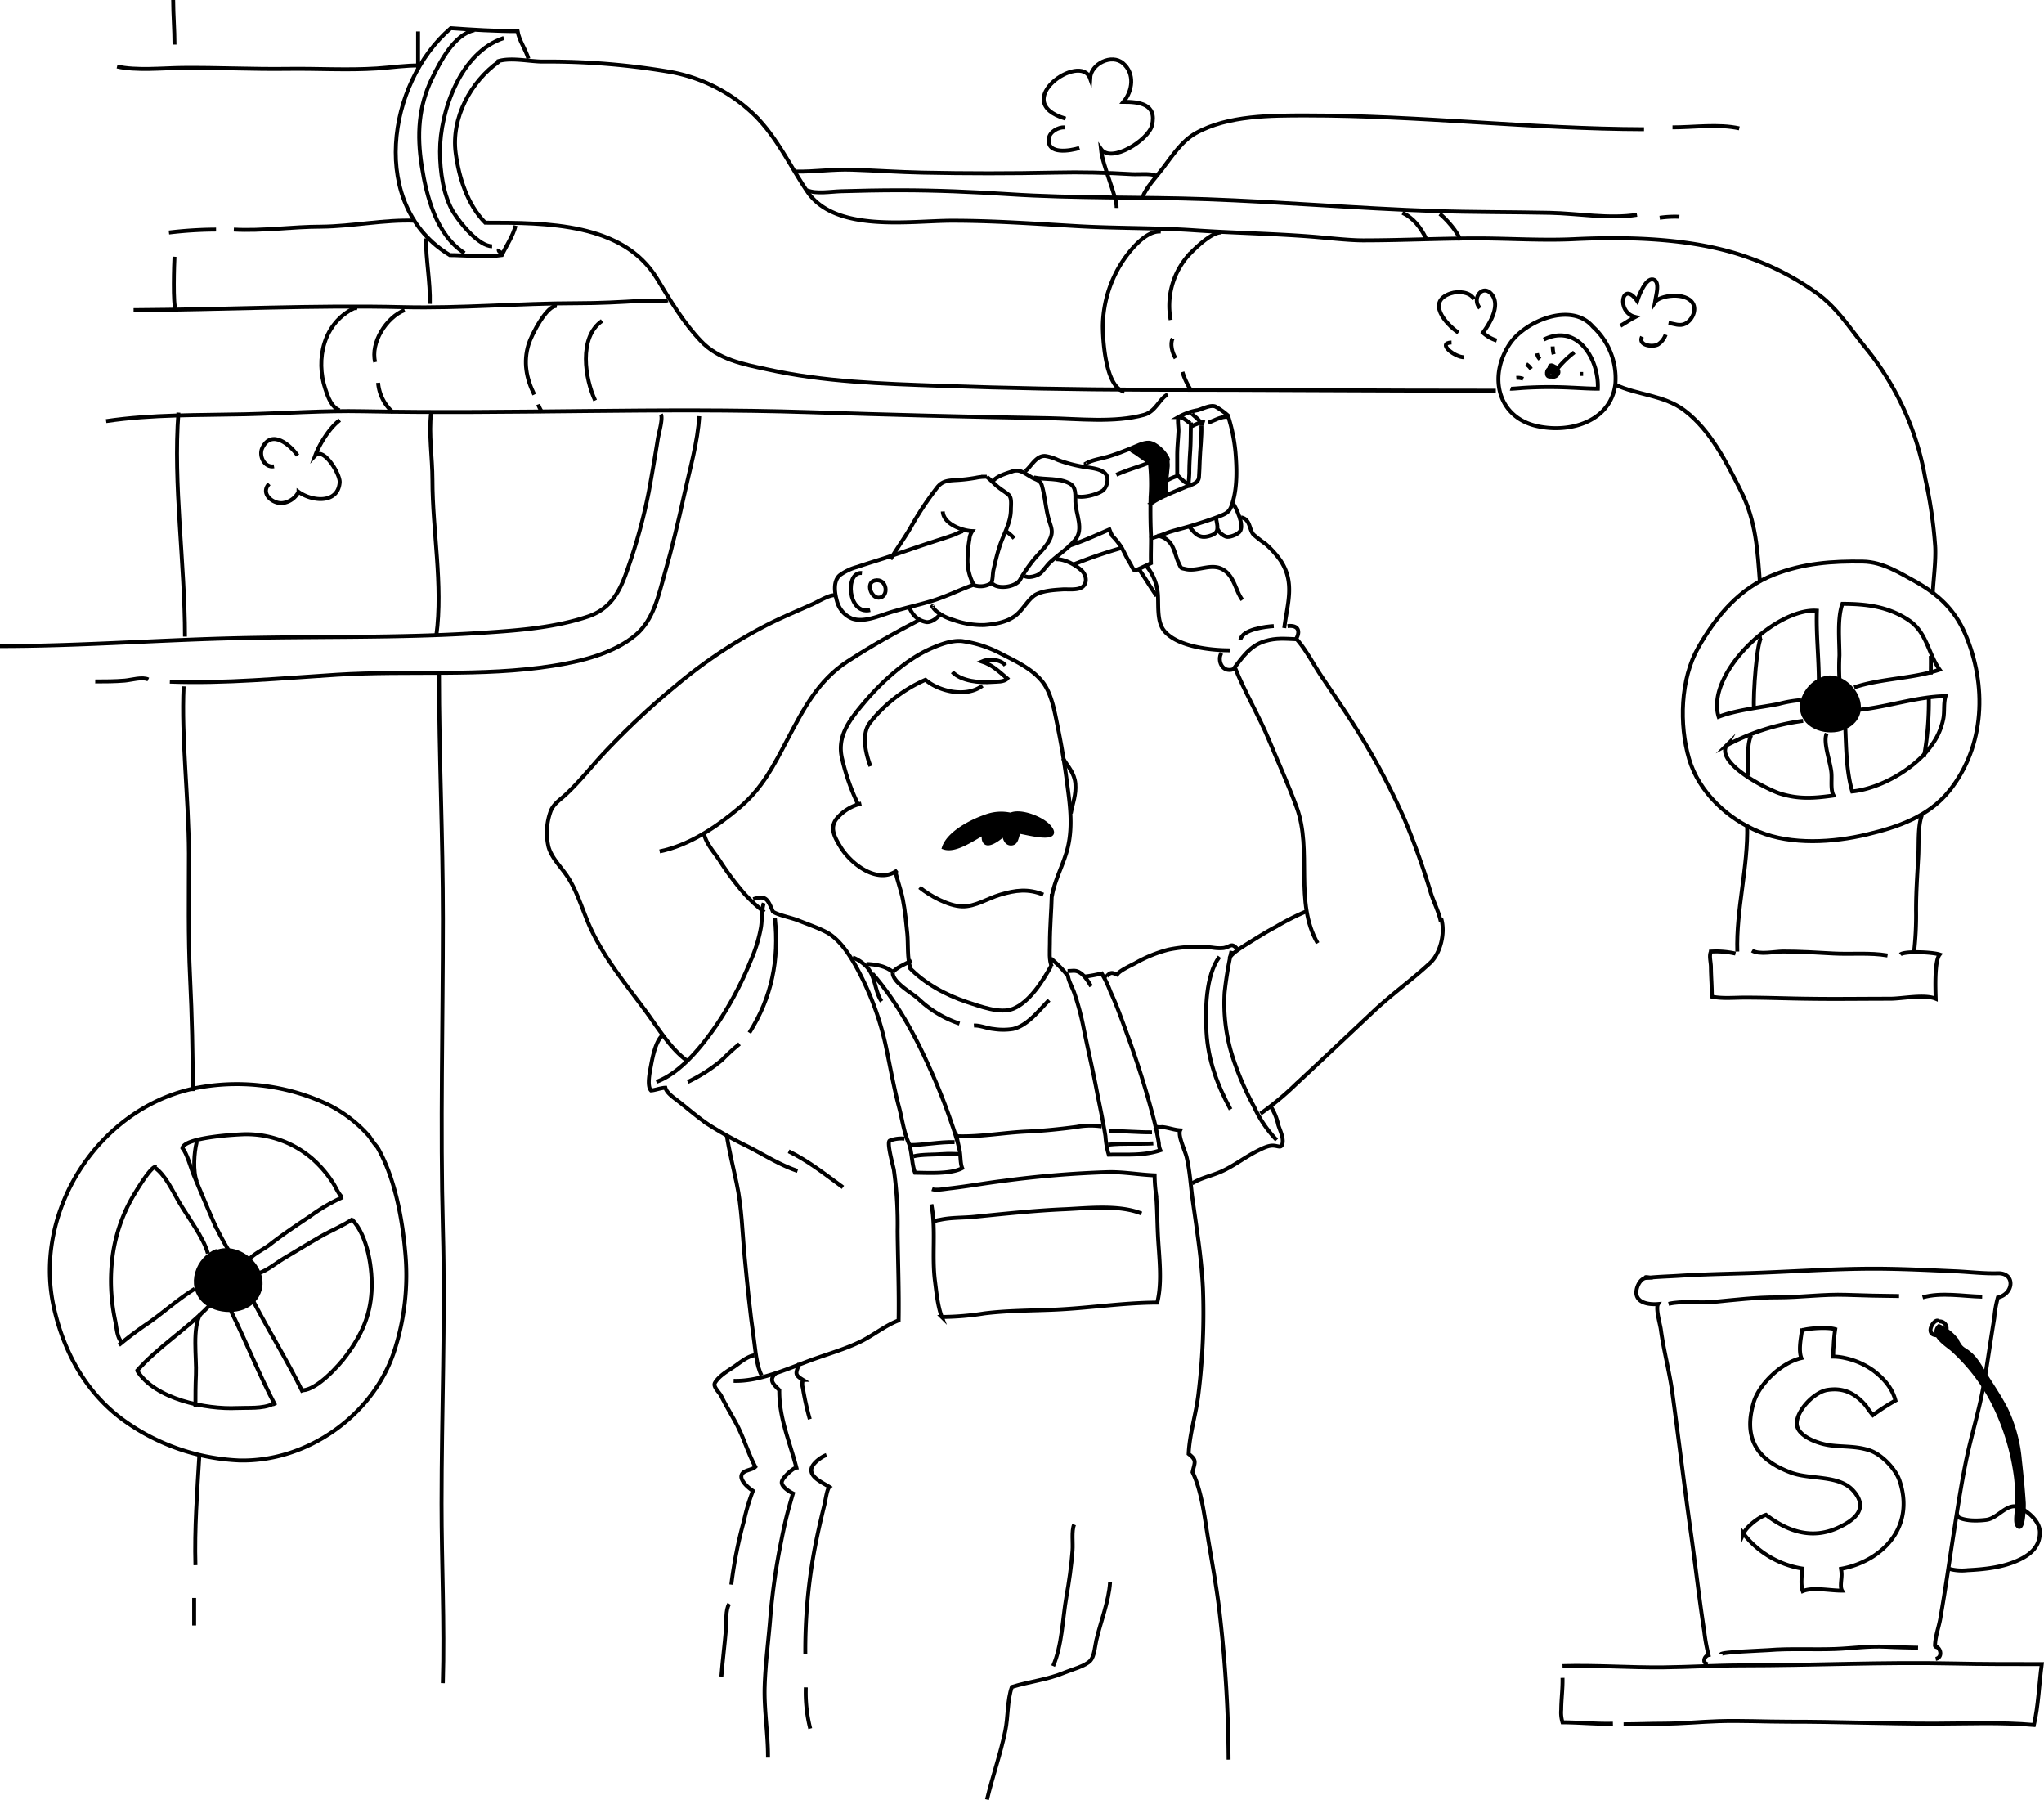 <svg id="Слой_2" data-name="Слой 2" xmlns="http://www.w3.org/2000/svg" viewBox="0 0 520.32 458.12"><defs><style>.cls-1{fill:none;}.cls-1,.cls-2{stroke:#000;stroke-miterlimit:10;}</style></defs><title>doc_2</title><path class="cls-1" d="M240,130.17c.12,3.17,4.93,4.91,7.5,5a4.16,4.16,0,0,0-.71,2.05,30,30,0,0,0-.46,4.43,13.09,13.09,0,0,0,1.59,7.27,5.11,5.11,0,0,0,4.41-.5c.47-1,.32-2.33.58-3.44.44-1.92.9-3.92,1.51-5.79,1-3.22,2.91-6.09,2.91-9.51,0-1.11.3-3-.58-3.76s-2.08-1.44-3-2.25-1.7-1.66-2.56-2.34a12.5,12.5,0,0,0-2.73.25,40.45,40.45,0,0,1-5.38.61c-2,.13-3.25.29-4.51,1.85a81.38,81.38,0,0,0-6.8,10.29c-1.61,2.74-3.48,5.28-5.08,8"/><path class="cls-1" d="M252.83,122.33c1.16-1.24,3.17-1.8,4.75-2.33a3.18,3.18,0,0,1,1.92-.17c1.29.36,2.56,1.45,3.82,2,1,.44,1.6.67,1.91,1.76.81,2.87.95,5.89,1.79,8.76.43,1.48,1,2.54.56,4.06-.68,2.27-2.92,4.21-4.41,6a39.19,39.19,0,0,0-3.54,5.18c-1.08,1.77-5.42,2.49-7,.95"/><path class="cls-1" d="M258.17,137a13.49,13.49,0,0,0-2-1.75"/><path class="cls-1" d="M263.17,121.5c2.93.62,6.48.06,9.17,1.57,1.68.94,1.36,2.93,1.41,4.63.1,3.26,2.24,6.94-.08,9.74-1.78,2.14-4.15,3.63-6.18,5.5-1,.91-1.7,2.11-2.72,3-.83.68-3.15,1.31-4,.6"/><path class="cls-1" d="M260.92,119.92c1.43-.9,2.79-4.13,5.24-3.86a11.3,11.3,0,0,1,3.13,1,34.77,34.77,0,0,0,6.06,1.65c1.75.4,5.83.38,6.5,2.66a3.89,3.89,0,0,1-1,3.38c-1.33,1.08-5.36,2.15-7,1.46"/><path class="cls-1" d="M245.08,135.17a21.09,21.09,0,0,0-2.11.89c-1.89.7-3.83,1.29-5.75,1.92-3.41,1.11-6.78,2.29-10.17,3.44-2.92,1-5.89,1.85-8.81,2.85a13.38,13.38,0,0,0-4.46,2.12c-1.82,1.57-1.27,4.71-.68,6.74a6.55,6.55,0,0,0,3.81,4.29c3,1.06,6.82-.67,9.64-1.55,3.45-1.08,7-1.84,10.46-2.87,3.65-1.09,7.06-2.8,10.57-4.08"/><path class="cls-1" d="M219.42,145.83c-4.41-.44-3.65,10.73,2.08,9.42"/><path class="cls-1" d="M222.67,147.75c-2.29.5-1,4.39,1,4.36C226.42,152.08,225.89,147,222.67,147.75Z"/><path class="cls-1" d="M231.58,154.83a7.49,7.49,0,0,0,1.1,1.76,5.36,5.36,0,0,0,3.28,1.74c1.45,0,2.89-1.28,3.71-2.41"/><path class="cls-1" d="M237.42,154.42c-.06,0,0-.2-.09-.09,1,1.74,3.53,2.91,5.36,3.44a21.83,21.83,0,0,0,7.83,1.3c2.75-.22,5.86-.71,8.07-2.48,1.67-1.34,2.74-3.37,4.32-4.74,1.77-1.53,5.3-1.69,7.49-1.84,1.39-.1,4,.29,5.18-.67,1.38-1.15.85-3.16-.27-4.17-1.61-1.47-4.32-2.95-6.56-2.84"/><path class="cls-1" d="M276.5,118.08c-.09,0-.17.08-.16-.07,1.68-1,3.88-1.24,5.73-1.8s3.84-1.31,5.71-2.06c1.27-.52,3.23-1.56,4.67-1.49,1.72.08,4.32,2.57,4.88,4.26-.23.43,0,1.16-.06,1.71-.1,1.22-.26,2.45-.39,3.68s.05,3-.46,4.11"/><path class="cls-1" d="M284.17,120.83c2.2-1,4.52-1.71,6.81-2.51a12.75,12.75,0,0,1,3-.82"/><path class="cls-1" d="M272.08,138.92c3.47-1.11,7-2.74,10.34-4.17a14.87,14.87,0,0,0,.72,1.63,18.3,18.3,0,0,1,2.47,3.13c.67,1.25,1.25,2.54,2,3.74.31.48.77,1.63,1.21,1.92.05.19,3.58-1.55,4.17-1.84-.08-2.43.07-4.86,0-7.31-.15-3.15-.16-6.41-.09-9.56a47.87,47.87,0,0,0-.2-8.88c-1.71-.78-3.06-2.17-4.75-3"/><path class="cls-1" d="M273.25,143.67a121.45,121.45,0,0,1,12.08-4.17"/><path class="cls-1" d="M297,122.33a10.27,10.27,0,0,1,2.67-1.16v-5.29c0-2,.22-4,.32-6,.06-1.06-.3-2.84,0-3.74a15.27,15.27,0,0,1,4.9-1.75c1.3-.36,3.28-1.44,4.52-.92a17.59,17.59,0,0,1,3.16,2.25A44,44,0,0,1,314.5,115c.34,4,.47,8.49-.58,12.35-.71,2.61-1.11,3.1-3.39,4s-4.56,1.62-6.86,2.33c-2.05.64-4.15,1.14-6.2,1.78a44.54,44.54,0,0,1-4.8,1.64"/><path class="cls-1" d="M293.33,128c-.11,0-.1.12-.23.07,2.65-1.8,5.8-2.88,8.72-4.15,1.35-.59,3.27-.83,3.39-2.52.1-1.35.14-2.75.19-4.11.1-3,.52-6.08.43-9"/><path class="cls-1" d="M307.58,107.58c1.51-.59,3.32-1.63,5-1.5"/><path class="cls-1" d="M303,107.75c-.74-.45-1.72-1.56-2.67-1.5"/><path class="cls-1" d="M299.75,120.92a14.81,14.81,0,0,0,1.91,1.79,5.7,5.7,0,0,1,.92.62c0-1,.16-2,.17-3.12,0-1.83.11-3.69.23-5.52.16-2.41.11-4.79.19-7.19"/><path class="cls-1" d="M303.25,105.08c-.07,0-.16-.14-.12,0,.83.81,2.69,2,2.79,3.26"/><path class="cls-1" d="M306.67,107.5c-.77-.26-2.6.6-3.34,1"/><path class="cls-1" d="M233.92,157.83c-6.17,3.2-12.31,6.67-18.15,10.47-7.52,4.88-11.24,12.16-15.32,19.89-3.49,6.64-6.35,12.35-12.16,17.29s-12.89,9.67-20.37,11.19"/><path class="cls-1" d="M212.42,151.5c-1.27-.14-4.15,1.6-5.49,2.21-3.58,1.61-7.23,3.12-10.74,4.85a123.52,123.52,0,0,0-24.22,16,196.86,196.86,0,0,0-18.36,17.24c-3.26,3.51-6.09,7.16-9.63,10.45-1.42,1.32-3,2.26-3.78,4.14a15.85,15.85,0,0,0-.57,9.14c.87,3.06,3.45,5.3,5.11,8,2.5,4,3.76,8.86,5.79,13.12,3.58,7.54,8.86,13.94,13.79,20.61,3.24,4.39,6.39,9.78,10.93,12.94"/><path class="cls-1" d="M219.25,204.5a11.48,11.48,0,0,0-6.39,4c-1.72,2.33-.29,4.76,1.12,7.07,2.61,4.29,9.45,9.62,14.44,5.92"/><path class="cls-1" d="M234.08,225.83c2.66,2.16,7.33,4.74,10.85,4.85,3.35.09,6.56-2.09,9.71-3,3.84-1.14,7.1-1.59,10.94,0"/><path class="cls-1" d="M218.42,204.67a55,55,0,0,1-4-11.35c-1.51-5.75,1.68-9.87,5.34-14.25,4.45-5.33,10.72-11.16,17.16-14,2.44-1.07,5.28-2.17,8-1.92a29.93,29.93,0,0,1,10.17,3.35c3.56,1.8,7.91,3.87,10.39,7.16,2.11,2.8,2.9,7,3.57,10.33,1,4.84,1.85,9.7,2.49,14.6.77,5.78,1.63,11.25.3,17-1,4.21-3.4,8.34-4.08,12.55"/><path class="cls-1" d="M270.58,193c1.34,2.15,2.95,3.79,3.17,6.49s-.68,4.93-1.17,7.51"/><path class="cls-2" d="M259.42,211.67c-.7,1.13-.5,2.92-2,3-1.26.07-1.77-1.39-1.8-2.5-.68.78-3.58,3.1-4.68,2.31-.77-.56-.61-2-.15-2.65-2.71,1.32-7.44,4.93-10.5,3.86,1.21-3.68,7-6.67,10.43-7.83a11.09,11.09,0,0,1,6.57-.53c2.4-1.19,8,.91,9.84,3.13C270.47,214.53,260.7,211.77,259.42,211.67Z"/><path class="cls-1" d="M221.58,195c-1.19-3.17-2.41-8.16-.12-11.07A36.7,36.7,0,0,1,235.58,173c3.46,3,10.44,4.59,14.5,1.5"/><path class="cls-1" d="M255.92,169.33c-1.15-1.62-4.37-1.73-6-1,2.78.93,4.33,2.54,6.49,4.35-.83.93-2.64.76-3.85.86-3.09.26-7.83-.15-10.14-2.54"/><path class="cls-1" d="M227.92,221.67c.48,2.38,1.43,4.78,1.91,7.24.57,2.9.83,5.76,1.13,8.69.26,2.58-.06,6.37.79,8.73"/><path class="cls-1" d="M267.75,227.5c-.1,4.27-.5,8.48-.5,12.75,0,1.78-.25,4.13.5,5.75"/><path class="cls-1" d="M231.42,246.17c3.87,4.09,9.35,7.06,14.75,8.85,3.17,1,8.38,3.08,11.75,1.7,4.18-1.72,7.53-7.06,9.66-10.89"/><path class="cls-1" d="M194.42,229.83c-.57,1.91-.39,4.15-.7,6.13a36.72,36.72,0,0,1-2.59,8.45,89,89,0,0,1-8.36,15.91c-3.65,5.37-9.28,12.68-15.69,15"/><path class="cls-1" d="M168.42,263.67c-1.57,1.68-2.31,5.32-2.71,7.53-.27,1.47-1.09,5.14,0,6.3.84,0,2.59-.67,3.67-.67.31,1.25,2,2.44,3,3.2,2.7,2.1,5.4,4.5,8.25,6.36a100.34,100.34,0,0,0,9.46,5.26c4.32,2.17,8.31,4.79,12.93,6.35"/><path class="cls-1" d="M200.75,293c5,2.43,9.37,5.91,13.83,9.17"/><path class="cls-1" d="M179.25,212.33c.51,2.35,2.6,4.65,3.92,6.63a73.4,73.4,0,0,0,6.05,8.17,38.73,38.73,0,0,0,5.36,5"/><path class="cls-1" d="M191.75,228.83c3.19-1.06,3.63-.07,5,3.17,1.25.89,4.72,1.55,6.5,2.27,2.33.94,4.77,1.76,7,2.9,4.2,2.14,7.31,7.93,9.32,12a73.86,73.86,0,0,1,6,17.38c1.08,5.16,2,10.4,3.36,15.51.72,2.77,1.18,6.15,2.34,8.73.93,2.08.78,5.56,1.67,7.67,2.9,0,9,.45,12-1.17-.53-1.33-.36-3.1-.67-4.55a59.75,59.75,0,0,0-1.93-6.54,150.59,150.59,0,0,0-5.65-14.33c-3.84-8.57-8.43-17-14.59-24.08"/><path class="cls-1" d="M224.42,254.83c-1.82-2.61-1.45-6.38-3.91-8.91a10,10,0,0,0-3.43-2.25"/><path class="cls-1" d="M227.25,247.5c.58-1.08,3.44-2.34,4.83-3"/><path class="cls-1" d="M227.42,247.5c-1.83-1.65-4.47-2.08-6.84-2.17"/><path class="cls-1" d="M227.25,247.67c.16,2.47,4.85,5,6.51,6.51a28.13,28.13,0,0,0,10.49,6.32"/><path class="cls-1" d="M247.92,261c1.51-.11,3.41.74,5,.87a16,16,0,0,0,4.94,0c3.78-.89,6.61-4.75,9.19-7.34"/><path class="cls-1" d="M197.25,233.67c1.12,10.56-.77,20.13-6.5,29.16"/><path class="cls-1" d="M188.25,265.67a52,52,0,0,0-4.37,4,40.7,40.7,0,0,1-8.8,5.67"/><path class="cls-1" d="M231.63,291.42c3.52,0,7.64-.85,11.37-.75"/><path class="cls-1" d="M232.5,294.29c2-.53,5.41-.39,7.83-.59,1.3-.11,2.5,0,3.8,0"/><path class="cls-1" d="M230.25,289.79a8.17,8.17,0,0,0-3.75.5c-.85.43.86,6.38,1.05,7.51a97.74,97.74,0,0,1,.94,15.48c.08,7.59.39,15.18.26,22.76-3.34,1.25-6.51,3.86-9.76,5.43-4,1.94-8.37,3.15-12.55,4.68-6,2.21-13.13,5.48-19.69,5.27"/><path class="cls-1" d="M185,288.92c.54,3.6,1.66,8.27,2.5,12.14,1.35,6.28,1.45,12.49,2.06,18.85.66,6.88,1.32,13.77,2.31,20.6.42,2.9.66,7,2,9.53"/><path class="cls-1" d="M192,344.92c-1.84.3-3.79,2-5.29,3s-3.69,2.25-4.71,4c-.57,1,1.13,2.42,1.58,3.34,1.23,2.49,2.68,4.87,4,7.34,1.8,3.46,2.89,7.3,4.7,10.69-.88.92-3.09.76-3.51,2.12s1.67,3.2,2.89,4a50.83,50.83,0,0,0-2.26,7.57,111.66,111.66,0,0,0-3.24,16.3"/><path class="cls-1" d="M185.63,408.17c-1,1.62-.66,4.52-.83,6.44-.34,4-.85,8-1.17,12.06"/><path class="cls-1" d="M197.38,349.54c-1.8,1.82-.4,2.77,1,4.25-.09,7.06,2.65,13.09,4.35,19.71-.87.1-3.61,2.59-3.72,3.65-.15,1.46,2.84,2.91,2.84,2.91s-.79,2.75-1.1,3.88c-.71,2.64-1.3,5.3-1.83,8a166.41,166.41,0,0,0-2.8,19.37c-.46,6-1.3,12-1.47,18s.89,12,.85,18"/><path class="cls-1" d="M203.5,347.79c-.09-.1-.11-.19-.21-.26-.84,2.11-.86,2.44,1.09,3.64a3.68,3.68,0,0,0,0,2.11,70.77,70.77,0,0,0,1.76,7.89"/><path class="cls-1" d="M210.38,370.29c-1.26.41-3.59,2.12-3.83,3.51-.4,2.25,3.13,3.64,4.58,4.62-.63.52-1,3.54-1.3,4.68-1,4.07-1.94,8.18-2.68,12.29A141,141,0,0,0,205,420.92"/><path class="cls-1" d="M205.13,429.42a37.13,37.13,0,0,0,1.12,10.5"/><path class="cls-1" d="M267.5,243.92a30.08,30.08,0,0,1,4.38,4.5c.1,1.15,1.18,3.06,1.59,4.29a67.54,67.54,0,0,1,2.22,8.14c1.06,5.36,2.33,10.68,3.36,16,.78,4.12,1.71,8.21,2.36,12.35a20.44,20.44,0,0,0,.84,4.67c4.56-.1,8.7.32,13.13-1.13A4.38,4.38,0,0,1,295,291c-.32-2-.75-4-1.25-6A228.94,228.94,0,0,0,286.84,263c-1.3-3.56-2.55-7.15-4.16-10.59a27.07,27.07,0,0,0-2.43-5"/><path class="cls-1" d="M277.75,251c-.74-1.27-1.81-3-3.19-3.67-.93-.47-1.79-.18-2.81-.2"/><path class="cls-1" d="M276.13,248.54a36.13,36.13,0,0,0,4.12-.75"/><path class="cls-1" d="M281.63,248.92c-.26-.22.6-1.12,1.13-1.26s1,.15,1.62.38c.46-.95,3.46-2.3,4.59-2.91a34.27,34.27,0,0,1,8.52-3.46,36,36,0,0,1,11.21-.5,10.85,10.85,0,0,0,2.77.1c1.95-.36,1.93-1.46,3.53.27"/><path class="cls-1" d="M313.5,242a89.8,89.8,0,0,0-1.76,10.56,44.88,44.88,0,0,0,2,16.31,75.11,75.11,0,0,0,5.54,12.87,30,30,0,0,0,5.7,8.39"/><path class="cls-1" d="M313,243.92c.19-1.14,3.74-3.24,5.05-4.07,2.23-1.39,4.46-2.78,6.77-4a62.83,62.83,0,0,1,7.93-4"/><path class="cls-1" d="M366.88,233.79c1.06,3.59-.15,8.81-2.88,11.33-4.66,4.31-9.86,8-14.5,12.39-6.54,6.15-13.06,12.31-19.63,18.42a76.44,76.44,0,0,1-9,7.49"/><path class="cls-1" d="M323.38,281.42a14.5,14.5,0,0,1,2,4.81c.4,1.33,1.38,3.24,1.11,4.66s-.93.79-2.25.68-2.76.65-3.93,1.22c-3.27,1.59-6.09,3.89-9.43,5.37-2.37,1.06-5.2,1.61-7.39,3"/><path class="cls-1" d="M310.42,243.5c-3.54,4.7-3.62,13.59-3.3,19.19.41,7.12,2.75,13.45,6.13,19.64"/><path class="cls-1" d="M316.25,152.67c-1.74-2.33-2-5.93-4.84-7.67-3-1.84-6.5.56-9.6-.17-1.27-.29-1.06-.06-1.73-1.45-.73-1.55-1-3.35-1.91-4.79a5,5,0,0,0-3.59-2.26"/><path class="cls-1" d="M291.92,144.17a12.74,12.74,0,0,1,2.84,7.24c.18,2.75-.28,6.8,1.57,9.09,3.28,4.08,11.87,5,16.75,5"/><path class="cls-1" d="M289.92,144.83c1.56,2.23,2.93,4.62,4.5,6.84"/><path class="cls-1" d="M302.75,134c1.61,2.08,2.73,3.35,5.71,2.2,2-.77,1.46-2.26,1.12-4.2"/><path class="cls-1" d="M310.08,134.17c-.62.53,1.23,2.4,2.36,2.46.9.05,2.86-.68,3.3-1.56.86-1.72-.91-5.48-1.82-6.9"/><path class="cls-1" d="M315.92,131.67c2.42.49,2,3,3.16,4.37a34.18,34.18,0,0,0,3.07,2.38,24,24,0,0,1,3.77,4.16c3.84,5.68,1.77,11.06,1,17.25"/><path class="cls-1" d="M310.92,166.17c-1.11,1.84.14,5.09,3,4.16,2.38-3.05,4.23-6,8.11-7.17,2.81-.85,5.08-.6,7.89-.49,1.12-2,.69-3.67-2.17-3.34"/><path class="cls-1" d="M315.75,162.83c.48-2.71,6.52-3.37,8.5-3.5"/><path class="cls-1" d="M314.42,170c2.41,6.06,6.09,12.23,8.66,18.46,2.33,5.66,4.88,11.22,7,17,4.06,11-.71,24.2,5.34,34.58"/><path class="cls-1" d="M330.08,162.67c2.36,2.64,4.23,6.33,6.24,9.33,2.82,4.2,5.68,8.36,8.4,12.63a180.82,180.82,0,0,1,12.9,24.08,187.77,187.77,0,0,1,6.64,18.64c.75,2.32,2,4.76,2.49,7.15"/><path class="cls-1" d="M282.25,287.83c3.67,0,7.37.37,11,.34"/><path class="cls-1" d="M282.08,291.33c3.83-.44,7.7-.11,11.5-.33"/><path class="cls-1" d="M243.58,289.17c5.94.22,12-.95,18-1.2,4.16-.18,8.35-.63,12.46-1.17a19.55,19.55,0,0,1,6.42-.13"/><path class="cls-1" d="M293.75,286.67a5.82,5.82,0,0,0,2.1.17c1.55.12,3,.73,4.57.83-.63,1.35,1.24,5.14,1.64,6.81.79,3.32,1,6.73,1.43,10.1,1.07,7.76,2.35,15.4,2.73,23.25a168.86,168.86,0,0,1-1.12,26.69c-.57,5.15-2.3,10.33-2.52,15.48,2.21,1.71,1.53,2.07,1,4.67,2.28,4.74,3,11,3.84,16.21,1.11,6.83,2.42,13.69,3.16,20.56a340.51,340.51,0,0,1,2.17,36.39"/><path class="cls-1" d="M282.58,402.67c-.31,4.94-2.41,10-3.51,14.81-.32,1.39-.47,4-1.52,5.16-1.25,1.37-4.86,2.31-6.52,3-4.41,1.86-8.93,2.28-13.45,3.67-1.22,3.56-.92,7.54-1.69,11.25-1.21,5.88-3.26,11.58-4.64,17.42"/><path class="cls-1" d="M273.42,388c-.69,1.68-.24,4.62-.4,6.64-.31,3.93-.87,7.86-1.56,11.74-1,5.7-1.07,12.24-3.38,17.62"/><path class="cls-1" d="M237.08,306.5c1.24,6.3.09,13.09.92,19.48.38,2.94.7,6.41,1.75,9.19a71.51,71.51,0,0,0,10.83-.91c5.69-.71,11.52-.7,17.25-.93,8.94-.34,17.8-1.8,26.75-1.83,1.36-5.33.43-11.93.17-17.38-.16-3.32-.16-6.67-.45-10a36,36,0,0,1-.38-5c-3.88-.15-7.82-.88-11.75-.81a260.47,260.47,0,0,0-26.75,2.22c-4.55.56-9.06,1.38-13.61,1.9-1.3.15-3.47.58-4.56.19"/><path class="cls-1" d="M237.92,310.83a3.14,3.14,0,0,1,1.23-.36c2.83-.66,5.95-.51,8.85-.8,7.63-.76,15.26-1.59,22.92-1.92,6.05-.26,13.83-1.23,19.66,1.08"/><path class="cls-1" d="M474.25,142.92c-7.83-.14-15.17.42-22.62,3.31-8.8,3.42-14.78,10.59-19.33,18.58s-4.89,19.6-2.33,28.33c2.49,8.48,9.84,15.28,17.86,18.56,8.26,3.39,18.88,2.71,27.39.67,7.93-1.89,15.75-4.56,21-11.12,9.13-11.42,9.62-27,4-40-2.66-6.14-6.85-10-12.65-13.26C483.89,146,479.36,143,474.25,142.92Z"/><path class="cls-2" d="M466.5,172.42c-4.15-.43-8.34,4.25-7.77,8.26.66,4.59,6.67,6.23,10.53,4.6C476.67,182.15,472.43,173.36,466.5,172.42Z"/><path class="cls-1" d="M463,173.42c0-5.95-.71-12.14-.5-18-10.46-.78-28.41,16-25,27,4.42-1.72,10.37-2.32,15.21-3.25a30.66,30.66,0,0,1,5.79-1"/><path class="cls-1" d="M465,186.67c-1,2.26.95,7.19,1.2,10,.16,1.79-.27,4.35.55,5.79-4.85.68-8.83,1-13.62-.5-3.13-1-16.34-7.6-13.63-12.25a56.82,56.82,0,0,1,19.5-6.25"/><path class="cls-1" d="M469.75,185.42c.22,5.33.27,10.83,1.75,16,7-.69,15.69-5.57,20-11.49a16.87,16.87,0,0,0,3.2-7.08c.34-1.87,0-3.9.56-5.68-7.28.1-15.08,2.83-22.25,3.5"/><path class="cls-1" d="M472,174.92c6.95-2.31,14.76-2.16,21.75-4.5-2.93-4.08-3.22-9.46-7.86-12.58-5.2-3.49-10.84-4.17-16.89-4.17-1.32,3.65-.75,9.21-.75,13.14a56.57,56.57,0,0,0,0,6.11"/><path class="cls-1" d="M405.5,83.17c-5.49-6.5-17.29-1.43-21.15,4.3-5.57,8.25-3.14,18.83,7.07,21,8.37,1.82,18.68-1.28,19.79-10.8A17.8,17.8,0,0,0,405.5,83.17Z"/><path class="cls-1" d="M384.5,98.92c.16.06,2.3-.13,3.24-.2A106.87,106.87,0,0,1,400,98.66c2.26.09,4.47.26,6.74.26.31-7.6-5.24-16.7-13.75-12.5"/><path class="cls-1" d="M395,94.17c-2.31.74.25,2.61,1.4,1.25,1.47-1.73-2.46-2.76-2.61-.56-.18,2.57,4.69-.44,1.46-1.8-1.86-.79.12,4,.46.39,0,0-.69,0-.68,0-.13.83.41.62.72,1"/><path class="cls-1" d="M400.75,89.67A24.85,24.85,0,0,0,396,94.42"/><path class="cls-1" d="M395.25,88.17a9.05,9.05,0,0,0,.25,2"/><path class="cls-1" d="M391.25,89.92a2.72,2.72,0,0,0,.75,1.5"/><path class="cls-1" d="M388.5,92.67a3.92,3.92,0,0,1,1.25,1.25"/><path class="cls-1" d="M386,96.17a3.74,3.74,0,0,1,1.75.25"/><path class="cls-1" d="M402.25,95.17H403"/><path class="cls-1" d="M412.5,82.92c1.23-.69,2.46-1.59,3.75-2.25-5-1.23-3.3-9.59.51-4.08.38-1.24,2.13-5.93,4.06-5.47s.65,4.41.43,5.8c1.15-1.77,7.92-2.75,9.7.3,1,1.71-.21,4.34-2,5.19-1.37.66-2.83,0-4.2-.24"/><path class="cls-1" d="M424,85.17a4.88,4.88,0,0,1-2,2.53c-1.46.71-5.08.19-4-2"/><path class="cls-1" d="M381,86.67a9.38,9.38,0,0,1-3.5-2c1.28-1.73,4.7-6.75,2.22-9.77-2.25-2.75-5.23,1-3,3.52"/><path class="cls-1" d="M375.25,76.17c-.94-1.88-4-2.17-6-1.5-6.13,2.09-1.4,7.67,2,10"/><path class="cls-1" d="M369.5,87.17c-3.84.11.9,3.82,3.25,3.75"/><path class="cls-1" d="M411.25,97.92c5.51,2.64,12.3,2.56,17.58,6.56,6.59,5,10.67,13.2,14.31,20.43,3.9,7.75,4.24,15.17,4.86,23.26"/><path class="cls-1" d="M448.5,162.17c-1.24.21-2.29,14.89-2,18.25"/><path class="cls-1" d="M445.75,187.17c-1.14,2.52-.74,7.14-.75,10.25"/><path class="cls-1" d="M444.75,209.92c.3,10.73-2.84,21.54-2.5,32.25"/><path class="cls-1" d="M491.5,166.92c.06,1.42,0,3.19,0,4.75"/><path class="cls-1" d="M491,177.67a79,79,0,0,1-1.25,15"/><path class="cls-1" d="M489.25,207.42c-1.09,2.83-.76,7.36-.94,10.56-.25,4.56-.57,9.13-.56,13.71a82.67,82.67,0,0,1-.5,10.48"/><path class="cls-1" d="M446,241.92c1.88,1.12,5.64.26,7.93.24,4.31,0,8.51.26,12.8.5,4.53.25,9.31-.27,13.77.51"/><path class="cls-1" d="M483.75,242.92c1-.91,8.12-.64,10,0-1.32,1.64-1.09,8.46-1,11.25-2.9-1.21-8.46,0-11.62,0-7,0-14,.11-21,0-5.36-.06-10.71-.29-16.06-.28-2.71,0-5.71.3-8.3-.25,0-2.58-.21-4.91-.24-7.46,0-1.4-.52-2.87,0-4a22.47,22.47,0,0,1,6.25.5"/><path class="cls-1" d="M492,150.92c.18-3.65.8-7.85.63-11.76a120.07,120.07,0,0,0-2.53-17.36A72.05,72.05,0,0,0,475,88.61c-3.95-4.86-7.14-10-12.23-13.8a68.79,68.79,0,0,0-17.62-9.24c-13.62-4.93-30-5.39-44.38-4.71-8.13.39-16.34-.17-24.48-.19-9.76,0-19.51.5-29.28.5-3.91,0-9.73-.71-13.68-1-9.79-.74-19.6-.9-29.39-1.57s-19.8-.48-29.68-1.05c-10.67-.61-21.32-1.39-32-1.38s-29.63,3.1-36.75-7.42c-4.39-6.49-7.63-13.62-13.28-19.29a41.19,41.19,0,0,0-22.32-11.28,183.35,183.35,0,0,0-31.73-2.51c-3.48,0-8.34-1.18-11.66,0"/><path class="cls-1" d="M127,15.67c-7.21,5.1-12.2,14.42-11,23.3.84,6.33,3,13.12,7.51,17.7,15.62,0,35.11,0,43.75,14.25,3.32,5.48,6.72,11.21,11.17,15.89S189.09,92.67,195.3,94c14.53,3.22,29.13,3.65,44,4.18,17.26.62,34.58.94,51.83,1,29.89,0,59.76.27,89.64.25"/><path class="cls-1" d="M134.5,14.92c-.69-2.4-2.34-4.54-2.75-7-5.58,0-11.44-.36-17-.75-16.28,14-20.86,45.32-.25,57.75,3.49,0,9.33.61,13.25,0,1.18-2.48,2.81-4.81,3.5-7.5"/><path class="cls-1" d="M128.25,9.67C117.28,13.25,112,28.21,112,38.58c0,4.92.84,11.4,3.56,15.66,1.67,2.61,6.3,8.4,9.71,8.43"/><path class="cls-1" d="M127,63.42c-.22.49.24.82,1,1"/><path class="cls-1" d="M120.75,7.67c-5.19,1.12-8.66,8-10.75,12.24-3.51,7.22-3.88,14.44-2.66,22.26,1.26,8,3.75,17.6,10.91,22.25"/><path class="cls-1" d="M107,16.67c-3.68-.08-7.4.51-11.07.75-7.51.48-15,0-22.54.1-9,.13-18-.34-27-.25-5.05.06-11.8.76-16.59-.35"/><path class="cls-1" d="M105.75,56.17c-7.91-.34-16.06,1.45-24,1.51-7.32,0-15,1.15-22.23.74"/><path class="cls-1" d="M55,58.42a104.62,104.62,0,0,0-12,.75"/><path class="cls-1" d="M170,76.42c-1.71.55-4.49,0-6.43.11-5.58.36-11.09.64-16.69.64-14.76,0-29.43,1.35-44.2,1-22.87-.57-45.85.65-68.68.76"/><path class="cls-1" d="M295.5,58.92c-3.59-.3-7.34,4.21-9.19,6.79a30.78,30.78,0,0,0-5.58,17.21c0,3.32.61,15.72,5.52,16.75"/><path class="cls-1" d="M311,59.17c-2.49-.25-7.14,4.28-8.86,6.25a19.36,19.36,0,0,0-4.14,16"/><path class="cls-1" d="M298.5,86.17c-.7,1.36-.1,3.65.75,5"/><path class="cls-1" d="M301,94.67a18.83,18.83,0,0,0,2.25,4.75"/><path class="cls-1" d="M284.25,52.92c.09-2.89-3.55-10.52-4-15,2.64,3.78,12.12-2.35,13-6,1.35-5.55-3.41-6-7.25-6,2.32-2.79,2.94-7.2-.13-9.83-2.88-2.46-8.18.12-8.37,3.86-2.45-6.83-20.84,6-6.25,10.25"/><path class="cls-1" d="M271,32.42c-1.56-.1-3.79,1.1-4,2.8-.62,4.31,5.6,3.13,7.78,2.45"/><path class="cls-1" d="M205.5,48.42c2.16,1,6,.33,8.53.25,5-.15,10-.25,15-.25,9.3,0,18.47.4,27.74,1,16.65,1.09,33.52.68,50.2,1.27,19.31.69,38.59,2.34,57.89,3,9.88.34,19.78.26,29.66.47,7.09.14,15.18,1.63,22.19.5"/><path class="cls-1" d="M357,54.17c2.81,1.25,4.73,3.85,6,6.5"/><path class="cls-1" d="M366.5,54.42c1.47,1.11,4.71,4.71,5.25,6.75"/><path class="cls-1" d="M291.5,49.92c-.17.1-.79.4-.7.35,1.06-2.7,3.4-5.08,5.15-7.37,2.42-3.16,4.85-7,8.44-9,8.2-4.58,19.23-4.51,28.3-4.51,28.65,0,57.17,3.43,85.81,3.5"/><path class="cls-1" d="M425.75,32.42c5.42,0,11.72-.92,17,.25"/><path class="cls-1" d="M422.5,55.42a26.87,26.87,0,0,1,5-.25"/><path class="cls-1" d="M202.5,43.67c4.8.09,9.56-.65,14.37-.48,5.95.2,11.89.61,17.85.74,11.31.24,22.59.24,33.9,0,6.51-.15,13,0,19.49.39,1.79.11,4.65-.26,6.14.38"/><path class="cls-1" d="M297.25,100.42c-2,.83-3,4.31-6,5.15-7.52,2.09-16.65,1-24.35.86-20.33-.34-40.73-.87-61.06-1.54-37.77-1.23-75.53.54-113.33-.23-10-.21-20.15.54-30.2.77-11.77.27-23.6,0-35.3,1.74"/><path class="cls-1" d="M90.25,78.92c0-.34.48-.31,0-.54-7.87,3.74-10,13-7.42,20.67.65,2,1.59,4.63,3.62,5.37"/><path class="cls-1" d="M103,78.92c-4.64,1.82-8.75,8.28-7.5,13.25"/><path class="cls-1" d="M96.25,97.42a11.3,11.3,0,0,0,3.75,7.5"/><path class="cls-1" d="M141.75,77.92c-2.45-.47-6.47,7.3-7.21,9.75-1.36,4.5-.57,8.62,1.46,12.75"/><path class="cls-1" d="M137,102.92a9.48,9.48,0,0,0,1,2"/><path class="cls-1" d="M153.25,81.67c-6.05,4.22-4.31,14.78-1.75,20.25"/><path class="cls-1" d="M86.5,106.92c-2.52,1.86-5.15,6-6.25,9,2.11-2.22,6.41,4.75,6.22,6.88-.49,5.57-7.2,4.77-10.47,2.37A5.27,5.27,0,0,1,72.11,128c-2.52.42-6-2.35-3.61-4.86"/><path class="cls-1" d="M69.75,118.67c-2.44.41-3.92-2.65-3-4.63,2.38-5,7.23-.71,9,1.88"/><path class="cls-1" d="M168.25,105.42c.54,1.23-.52,4.6-.8,6.33q-1.06,6.65-2.27,13.26a138.55,138.55,0,0,1-5.37,19.67c-1.92,5.66-4.2,10.21-10.1,12.21-8.42,2.84-17.78,3.55-26.59,4.13-21.72,1.45-43.56.85-65.32,1.45-19.25.53-38.55,1.95-57.8,1.95"/><path class="cls-1" d="M178,105.92c-.38,6.56-2.42,13.54-3.83,20-1.48,6.75-3.09,13.54-5,20.19-1.57,5.49-2.79,11.64-7.36,15.49-5.65,4.76-14,6.74-21.1,7.85-18,2.85-36.75,1.12-54.92,2.26-14.09.88-28.44,2.29-42.56,1.76"/><path class="cls-1" d="M37.75,172.92c-1.53-.74-4.32.14-6,.28-2.51.21-5,.22-7.51.22"/><path class="cls-1" d="M96.08,292a22.79,22.79,0,0,1-2-2.71,33.83,33.83,0,0,0-11-8.39,54.47,54.47,0,0,0-31.45-4.31c-25.54,4-43.62,31-37.89,56.3,2.5,11.1,8,21.24,17.16,28.14a54.33,54.33,0,0,0,30,10.64c17.23.43,33.88-11.34,39.35-27.48a62.23,62.23,0,0,0,2.88-25.81C102.36,309.75,100.41,299.49,96.08,292Z"/><path class="cls-2" d="M55.25,318.33c-4.94,1.88-7.48,8.74-3.28,12.77,3.17,3,9.64,3.19,12.62-.15,6.08-6.83-5.07-17.22-11.84-10.78"/><path class="cls-1" d="M52.92,319c-1.11-4.09-5.06-9.18-7.39-13.17-1.61-2.75-3.44-6.83-6.11-8.66"/><path class="cls-1" d="M46.25,292c1.29,1.22,2.3,5.22,3.13,7.19,1.58,3.78,3.16,7.57,4.79,11.32A76.08,76.08,0,0,0,58.08,318"/><path class="cls-1" d="M59.08,334.17c0-.06-.21-.48-.14-.22,3.84,7.84,7.09,16,11.14,23.72"/><path class="cls-1" d="M64.58,331.33c4,7.68,8.73,15.22,12.5,23"/><path class="cls-1" d="M63.58,320.33c1.35-1.41,3.62-2.42,5.22-3.68,3.26-2.55,6.7-4.83,10.14-7.13a47.08,47.08,0,0,1,8.31-4.85"/><path class="cls-1" d="M65.92,324c2.23-.75,4.33-2.55,6.34-3.75,3.12-1.85,6.21-3.76,9.35-5.56,2.72-1.56,5.73-2.75,8.31-4.52"/><path class="cls-1" d="M49.58,328c-4.11,2.51-7.75,5.85-11.7,8.62a93.51,93.51,0,0,0-7.63,5.71"/><path class="cls-1" d="M53.25,332.33c-5.68,5.93-13.12,10.5-18.5,16.67"/><path class="cls-1" d="M39.75,297c-1.12-.63-5.29,6.45-6,7.64A41.39,41.39,0,0,0,28.41,322a48.59,48.59,0,0,0,.94,14.23c.31,1.48.44,4.16,1.57,5.24"/><path class="cls-1" d="M34.92,348.83c4.56,7.26,17.44,9.88,25.43,9.51,2.89-.13,6.41.23,9.07-1"/><path class="cls-1" d="M77.08,353.83c3.62-.19,9.11-6.13,11.25-9.07,3.69-5.06,5.88-9.8,6.25-16.1.33-5.44-.91-14.2-5-18.33"/><path class="cls-1" d="M87.08,304.67c-.94-.86-1.57-2.48-2.28-3.58a28.84,28.84,0,0,0-5.38-6.27,25.75,25.75,0,0,0-16.84-6.16c-1.57,0-16,.69-16.16,3.67"/><path class="cls-1" d="M46.75,174.67c-.63,13,1.29,28.59,1.33,42.5,0,10.57-.21,21.17.31,31.71.47,9.58.69,19.27.69,28.79"/><path class="cls-1" d="M50.08,290.67c-.69,2.6-1,7.46,0,10"/><path class="cls-1" d="M51.08,334.33c-2.23,3.55-1,11.18-1.2,15.52-.13,2.71-.13,5.43-.13,8.15"/><path class="cls-1" d="M50.75,370.33c-.55,9.21-1.27,18.77-1,28"/><path class="cls-1" d="M49.42,406.67v7"/><path class="cls-1" d="M111.75,171.33c0,20.89,1,41.73,1,62.61,0,26.32-.7,52.67,0,79,.63,23.23-.35,46.51-.35,69.74,0,15.16.78,30.57.33,45.68"/><path class="cls-1" d="M111.08,161.67c1.72-12.83-1-26.57-1-39.5,0-5.66-1-11.76-.33-17.17"/><path class="cls-1" d="M47.08,162c0-18.64-3.06-38.86-1.66-57"/><path class="cls-1" d="M44.42,65.33c-.09,1.2-.47,12.81.33,13.34"/><path class="cls-1" d="M44.42,11.33c0-3.79-.33-7.53-.34-11.33"/><path class="cls-1" d="M109.42,77.33c.14-5.63-1-11.07-1-16.66"/><path class="cls-1" d="M106.42,8v9.33"/><path class="cls-1" d="M492.75,422.17c1.58-.28,1.45-2.3.34-3a.49.49,0,0,1-.51-.32c0-2.23.94-4.67,1.33-6.89,1.3-7.31,2.31-14.65,3.46-22,.94-6,1.86-12.07,3.07-18,1.37-6.74,3.49-13.3,4.63-20.08.92-5.48,1.69-11,2.6-16.48a28.19,28.19,0,0,1,.91-5.19c4.12-.95,4.46-6.3,0-6.17-3.58.11-7.32-.36-10.92-.51-6.82-.3-13.68-.65-20.51-.66-11,0-22.11.85-33.15,1.17-5.48.16-11,.28-16.44.63-2.47.16-4.95.22-7.42.45-.38,0-1.73-.3-1.06.09-1.67.07-2.83,2.86-2.48,4.34.53,2.21,3.51,2.48,5.48,2.32-.69,1.09.52,5.11.7,6.47.73,5.44,2.2,10.75,2.94,16.18,1.6,11.66,3,23.36,4.63,35,1.21,8.52,2.15,17.08,3.47,25.58a46.4,46.4,0,0,0,1.1,6.09c-1.13.26-1.67,2.11-.17,2.33"/><path class="cls-1" d="M397.75,424c8.51-.25,17.1.42,25.62.33,6.75-.07,13.45-.5,20.19-.5,17.88,0,35.75-.89,53.59-.49,7.54.17,15.05.16,22.6.16-.68,4.95-.86,10.65-2,15.5-8.41-.74-16.9-.35-25.41-.33-12.35,0-24.7-.52-37-.5-6,0-12-.32-17.94-.13-4.63.15-9.27.62-13.91.63-3.41,0-6.78.16-10.19.16"/><path class="cls-1" d="M397.75,427c.08,2.7-.32,5.41-.33,8.11a8.37,8.37,0,0,0,.33,3.22c4.27,0,8.58.47,12.83.34"/><path class="cls-1" d="M424.75,331.83c3.48-.84,7.63-.15,11.22-.49,5.53-.51,11-1.2,16.59-1.17,5.81,0,11.63-.84,17.44-.64,4.46.16,9,.27,13.42.3"/><path class="cls-1" d="M489.42,330.17c4.73-1.35,10.32-.28,15.16-.17"/><path class="cls-1" d="M438.08,421c.14-.61,10.56-.93,12-1.05,5.71-.46,11.38-.09,17.08-.29,4.33-.16,8.49-.8,12.83-.58,2.74.15,5.53.18,8.27.25"/><path class="cls-1" d="M493.58,336.33c-1-1.38-4.32,3.89.05,3.48a1.76,1.76,0,1,0-.21-3.48"/><path class="cls-2" d="M493.58,337.5c-2.36,2.27,2.31,4.9,3.64,6.16a47.36,47.36,0,0,1,10,13,58.63,58.63,0,0,1,6,19.56,46.88,46.88,0,0,1,.2,7.68c0,.95-.52,3.58.17,4.41,1.49,1.76,1.65-4.92,1.59-5.84-.23-3.59-.59-7.25-1-10.83a37.53,37.53,0,0,0-3.51-13c-1.64-3.21-3.73-6.22-5.63-9.27-1.5-2.4-2.44-4.3-5-5.86-1.37-.83-1.45-1.77-2.35-2.95A11.6,11.6,0,0,0,493.58,337.5Z"/><path class="cls-1" d="M498.75,385.42a1.32,1.32,0,0,0-.55.52c1.84,1.24,5.34,1.12,7.46.85,3-.38,5.38-4.64,8.47-3.12,2.07,1,5.07,3.41,5.13,6.16.08,3.64-2.24,5.74-5.35,7.18-4.06,1.9-8.71,2.38-13.15,2.6a12.1,12.1,0,0,1-4.88-.44"/><path class="cls-1" d="M483.51,376.71c-1-2.89-4.54-6.67-7.75-7.66-3.4-1.06-6.29-.78-9.78-1.21-3.28-.41-8.79-2.44-8.6-5.78s4.55-7.86,7.87-8.34c3.88-.57,6.88.67,9.77,4.08a24.1,24.1,0,0,0,1.74,2.34,57,57,0,0,1,5.75-3.72c-.82-3.13-2.9-5.55-5.61-7.61a19.26,19.26,0,0,0-7.23-3.19,13.44,13.44,0,0,0-3-.36,23.19,23.19,0,0,1,.1-2.69,37.77,37.77,0,0,1,.4-4.29c-2-.59-6.59-.24-8.25.22-.06-.12-.05.15-.22.12-.27,2-.91,5-.15,7-5.24,1.21-10.78,6.75-12.13,11.27-3.12,10.48,2.38,15.22,9.53,17.89,4.93,1.84,12.2.49,15.85,4.62,3.87,4.4.56,7.35-3.88,9.39-6.81,3.14-13,.84-18.37-3.27-1.95.64-4.93,3-5.74,4.78a23.69,23.69,0,0,0,15,8.9c-.18,1.94-.45,4.19.1,5.74,2.56-1.08,7.06-.09,10-.13-.63-1,0-3.21-.13-4.46,0-.36-.08-.73-.13-1.1a22.59,22.59,0,0,0,8.14-3.13C484.26,391.25,486,383.81,483.51,376.71Z"/><path class="cls-2" d="M288.5,114.17c1.08.6,2.12,1.4,3.16,2.08a5.33,5.33,0,0,1,1.76,1.5c-.54.6-.24,2.21-.27,3-.07,1.51,0,3,0,4.51a10.42,10.42,0,0,0,.16,2.35c.78-1.06,2.2-1.43,3.17-2.16-.4-.65-.1-2-.06-2.84,0-1,.09-2.1.14-3.15a11.08,11.08,0,0,1,0-2.76c-.71-1.14-2.09-3.38-3.53-3.75C291.9,112.62,289.52,113.57,288.5,114.17Z"/></svg>